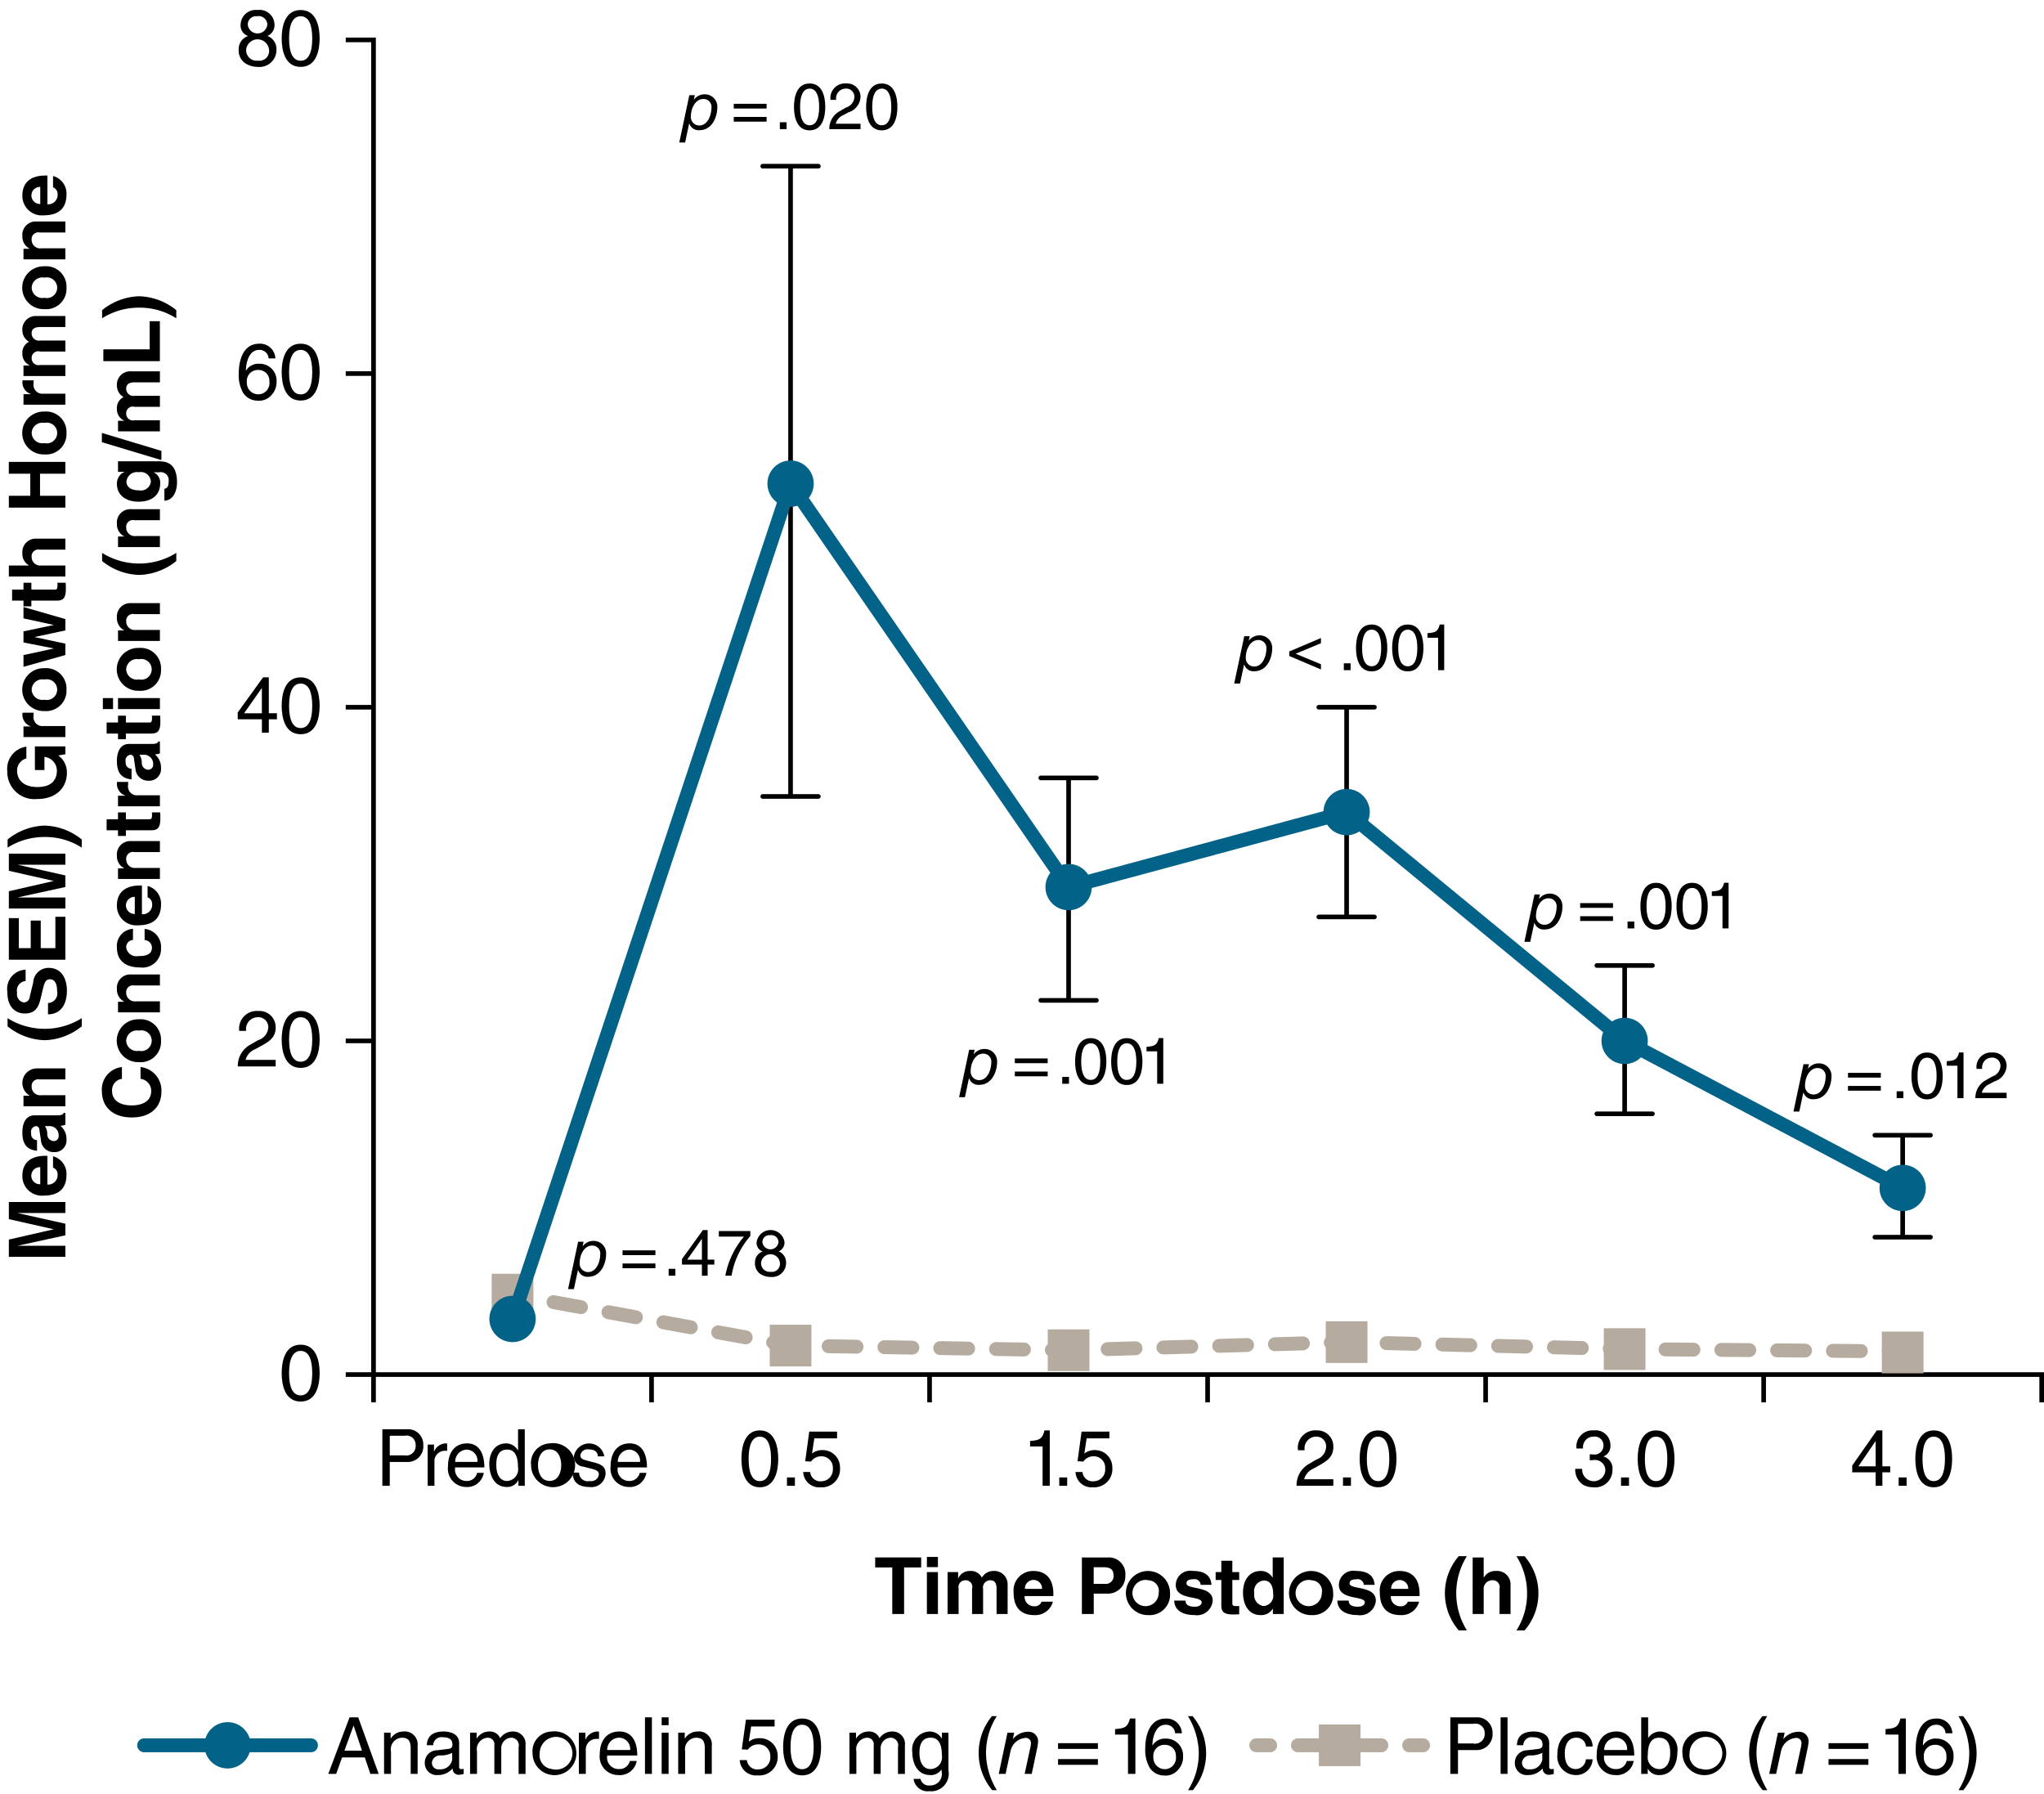 <svg id="Layer_1" data-name="Layer 1" xmlns="http://www.w3.org/2000/svg" viewBox="0 0 220.555 193.568">
  <defs>
    <style>
      .cls-1, .cls-2, .cls-3, .cls-4, .cls-6, .cls-7, .cls-9 {
        fill: none;
      }

      .cls-1, .cls-2, .cls-7, .cls-8 {
        stroke: #b5ac9f;
      }

      .cls-1, .cls-2, .cls-4, .cls-6, .cls-7 {
        stroke-linecap: round;
      }

      .cls-1, .cls-2, .cls-3, .cls-4, .cls-5, .cls-6, .cls-7, .cls-8, .cls-9 {
        stroke-miterlimit: 10;
      }

      .cls-1, .cls-2, .cls-6, .cls-7, .cls-9 {
        stroke-width: 1.5px;
      }

      .cls-2 {
        stroke-dasharray: 3.011 3.011;
      }

      .cls-3, .cls-4 {
        stroke: #000;
      }

      .cls-3, .cls-4, .cls-5, .cls-8 {
        stroke-width: 0.5px;
      }

      .cls-5 {
        fill: #036288;
      }

      .cls-5, .cls-6, .cls-9 {
        stroke: #036288;
      }

      .cls-7 {
        stroke-dasharray: 3 3;
      }

      .cls-8 {
        fill: #b5ac9f;
      }
    </style>
  </defs>
  <title>HEL5119_Figure-03</title>
  <g>
    <line class="cls-1" x1="205.305" y1="145.806" x2="203.805" y2="145.793"/>
    <polyline class="cls-2" points="200.794 145.768 175.305 145.555 145.305 144.805 115.305 145.68 85.305 145.179 58.261 140.222"/>
    <line class="cls-1" x1="56.781" y1="139.951" x2="55.305" y2="139.68"/>
  </g>
  <line class="cls-3" x1="85.305" y1="17.931" x2="85.305" y2="85.931"/>
  <line class="cls-4" x1="82.305" y1="85.931" x2="88.305" y2="85.931"/>
  <g>
    <path d="M17.75,137.38v1.19h-5.1v0.017l5.1,1.139v1.25l-5.1,1.113v0.017h5.1v1.19h-6.1v-1.861l4.811-1.1v-0.017l-4.811-1.088V137.38h6.1Z" transform="translate(-10.695 -7.695)"/>
    <path d="M16.424,132.45a1.958,1.958,0,0,1,1.445,1.989c0,1.275-.612,2.252-2.474,2.252a2.1,2.1,0,0,1-2.286-2.167c0-.893.425-2.125,2.49-2.125h0.212v3.1a1.015,1.015,0,0,0,1.1-1.062,0.765,0.765,0,0,0-.493-0.765V132.45Zm-1.386,1.173a0.923,0.923,0,1,0,0,1.844v-1.844Z" transform="translate(-10.695 -7.695)"/>
    <path d="M16.866,128.03c0.535,0,.654-0.119.705-0.264H17.75v1.283a1.988,1.988,0,0,1-.536.111,1.839,1.839,0,0,1,.655,1.461A1.269,1.269,0,0,1,16.552,132a1.382,1.382,0,0,1-1.445-1.317l-0.162-1.071a0.394,0.394,0,0,0-.357-0.417,0.615,0.615,0,0,0-.527.782,0.639,0.639,0,0,0,.629.73v1.147c-1.385-.136-1.581-1.1-1.581-2.022,0-.638.2-1.8,1.309-1.8h2.448Zm-1.317,1.164A1.742,1.742,0,0,1,15.8,130a0.727,0.727,0,0,0,.68.807,0.519,0.519,0,0,0,.544-0.552,0.985,0.985,0,0,0-.893-1.062H15.549Z" transform="translate(-10.695 -7.695)"/>
    <path d="M17.75,122.964v1.19H15a0.729,0.729,0,0,0-.893.773,0.926,0.926,0,0,0,1.045.935H17.75v1.19H13.229v-1.139h0.663V125.9a1.573,1.573,0,0,1,.73-2.932H17.75Z" transform="translate(-10.695 -7.695)"/>
    <path d="M19.518,118.425a6.638,6.638,0,0,1-3.986,1.5,6.612,6.612,0,0,1-4.02-1.5v-0.876a7.556,7.556,0,0,0,8.006,0v0.876Z" transform="translate(-10.695 -7.695)"/>
    <path d="M15.872,115.917a1.052,1.052,0,0,0,.986-1.292c0-.6-0.145-1.274-0.79-1.274-0.476,0-.6.459-0.757,1.1l-0.153.655c-0.229.985-.45,1.938-1.793,1.938-0.68,0-1.878-.365-1.878-2.346a2.07,2.07,0,0,1,1.972-2.38v1.224a1.02,1.02,0,0,0-.918,1.25,0.894,0.894,0,0,0,.731,1.062,0.662,0.662,0,0,0,.637-0.646l0.366-1.487a1.662,1.662,0,0,1,1.64-1.6c1.836,0,2,1.869,2,2.405,0,2.227-1.284,2.609-2.04,2.609v-1.225Z" transform="translate(-10.695 -7.695)"/>
    <path d="M12.727,106.754v3.238H14.01v-2.975h1.08v2.975H16.67v-3.383h1.08v4.633h-6.1v-4.488h1.08Z" transform="translate(-10.695 -7.695)"/>
    <path d="M17.75,99.8v1.19h-5.1v0.017l5.1,1.139v1.25l-5.1,1.113v0.017h5.1v1.189h-6.1v-1.861l4.811-1.1v-0.017l-4.811-1.088V99.8h6.1Z" transform="translate(-10.695 -7.695)"/>
    <path d="M11.512,98.271a6.639,6.639,0,0,1,3.986-1.5,6.611,6.611,0,0,1,4.02,1.5v0.876A7.323,7.323,0,0,0,15.5,98a7.4,7.4,0,0,0-3.986,1.147V98.271Z" transform="translate(-10.695 -7.695)"/>
    <path d="M14.461,90.775v-2.55H17.75v0.85l-0.765.128a2.244,2.244,0,0,1,.927,1.9c0,1.471-1.054,2.8-3.2,2.8a2.929,2.929,0,0,1-3.229-2.966V90.928a2.418,2.418,0,0,1,2.057-2.677v1.274a1.34,1.34,0,0,0-1,1.335c0,0.909.629,1.75,2.193,1.75,1.666,0,2.1-.909,2.1-1.775a1.509,1.509,0,0,0-1.343-1.479v1.42H14.461Z" transform="translate(-10.695 -7.695)"/>
    <path d="M13.229,87.213V86.074H14.01V86.057a1.322,1.322,0,0,1-.9-1.24,2.116,2.116,0,0,1,.017-0.229h1.207a2.207,2.207,0,0,0-.017.34,0.962,0.962,0,0,0,1.079,1.1H17.75v1.189H13.229Z" transform="translate(-10.695 -7.695)"/>
    <path d="M17.869,82.1a2.2,2.2,0,0,1-2.38,2.312,2.313,2.313,0,1,1,0-4.623A2.2,2.2,0,0,1,17.869,82.1Zm-3.757,0a1.152,1.152,0,0,0,1.377,1.088,1.118,1.118,0,1,0,0-2.176A1.152,1.152,0,0,0,14.112,82.1Z" transform="translate(-10.695 -7.695)"/>
    <path d="M17.75,74.489v1.224l-3.3.705v0.018l3.3,0.705v1.225L13.229,79.64V78.373l3.247-.705V77.65l-3.247-.637v-1.2l3.247-.681V75.118l-3.247-.705V73.188Z" transform="translate(-10.695 -7.695)"/>
    <path d="M13.229,71.31V70.57h0.85V71.31h2.457c0.263,0,.365-0.009.365-0.493,0-.076-0.008-0.161-0.017-0.246h0.9c0.008,0.187.017,0.374,0.017,0.561v0.153c0,1.028-.391,1.215-0.977,1.215H14.078v0.612h-0.85V72.5H12V71.31h1.224Z" transform="translate(-10.695 -7.695)"/>
    <path d="M17.75,65.811V67H15a0.729,0.729,0,0,0-.893.773,0.926,0.926,0,0,0,1.045.935H17.75V69.9h-6.1V68.709h2.167V68.691a1.394,1.394,0,0,1-.706-1.309,1.443,1.443,0,0,1,1.513-1.572H17.75Z" transform="translate(-10.695 -7.695)"/>
    <path d="M15.013,61.187H17.75v1.274h-6.1V61.187h2.312v-2.38H11.647V57.531h6.1v1.275H15.013v2.38Z" transform="translate(-10.695 -7.695)"/>
    <path d="M17.869,54.412a2.2,2.2,0,0,1-2.38,2.312,2.313,2.313,0,1,1,0-4.623A2.2,2.2,0,0,1,17.869,54.412Zm-3.757,0A1.152,1.152,0,0,0,15.489,55.5a1.118,1.118,0,1,0,0-2.176A1.152,1.152,0,0,0,14.112,54.412Z" transform="translate(-10.695 -7.695)"/>
    <path d="M13.229,51.36V50.222H14.01V50.2a1.322,1.322,0,0,1-.9-1.24,2.116,2.116,0,0,1,.017-0.229h1.207a2.207,2.207,0,0,0-.017.34,0.962,0.962,0,0,0,1.079,1.1H17.75V51.36H13.229Z" transform="translate(-10.695 -7.695)"/>
    <path d="M17.75,41.79v1.19H15c-0.671,0-.893.3-0.893,0.646a0.779,0.779,0,0,0,.926.808H17.75v1.189H15.03a0.712,0.712,0,0,0-.918.714,0.733,0.733,0,0,0,.884.74H17.75v1.189H13.229V47.128h0.663V47.11a1.343,1.343,0,0,1-.782-1.283,1.292,1.292,0,0,1,.723-1.258,1.411,1.411,0,0,1-.723-1.207,1.443,1.443,0,0,1,1.513-1.572H17.75Z" transform="translate(-10.695 -7.695)"/>
    <path d="M17.869,38.738a2.2,2.2,0,0,1-2.38,2.312,2.313,2.313,0,1,1,0-4.623A2.2,2.2,0,0,1,17.869,38.738Zm-3.757,0a1.152,1.152,0,0,0,1.377,1.088,1.118,1.118,0,1,0,0-2.176A1.152,1.152,0,0,0,14.112,38.738Z" transform="translate(-10.695 -7.695)"/>
    <path d="M17.75,31.59v1.19H15a0.729,0.729,0,0,0-.893.773,0.926,0.926,0,0,0,1.045.935H17.75v1.189H13.229V34.539h0.663V34.522a1.458,1.458,0,0,1-.782-1.36,1.443,1.443,0,0,1,1.513-1.572H17.75Z" transform="translate(-10.695 -7.695)"/>
    <path d="M16.424,26.686a1.958,1.958,0,0,1,1.445,1.988c0,1.275-.612,2.253-2.474,2.253a2.1,2.1,0,0,1-2.286-2.167c0-.893.425-2.125,2.49-2.125h0.212v3.1a1.014,1.014,0,0,0,1.1-1.062,0.765,0.765,0,0,0-.493-0.765V26.686Zm-1.386,1.173a0.923,0.923,0,1,0,0,1.845V27.858Z" transform="translate(-10.695 -7.695)"/>
    <path d="M23.845,124.094a1.241,1.241,0,0,0-1.054,1.352c0,0.612.408,1.513,2.133,1.513,1.1,0,2.083-.434,2.083-1.513a1.3,1.3,0,0,0-1.147-1.352v-1.275a2.541,2.541,0,0,1,2.252,2.652c0,1.623-1.1,2.788-3.2,2.788-2.133,0-3.221-1.232-3.221-2.8a2.428,2.428,0,0,1,2.159-2.635v1.275Z" transform="translate(-10.695 -7.695)"/>
    <path d="M28.069,119.98a2.2,2.2,0,0,1-2.38,2.312,2.313,2.313,0,1,1,0-4.623A2.2,2.2,0,0,1,28.069,119.98Zm-3.757,0a1.152,1.152,0,0,0,1.377,1.088,1.118,1.118,0,1,0,0-2.176A1.152,1.152,0,0,0,24.313,119.98Z" transform="translate(-10.695 -7.695)"/>
    <path d="M27.95,112.832v1.19H25.205a0.729,0.729,0,0,0-.893.773,0.926,0.926,0,0,0,1.045.935H27.95v1.189H23.429v-1.139h0.663v-0.017a1.458,1.458,0,0,1-.782-1.36,1.443,1.443,0,0,1,1.513-1.572H27.95Z" transform="translate(-10.695 -7.695)"/>
    <path d="M26.3,107.919a1.935,1.935,0,0,1,1.768,2.065,2,2,0,0,1-2.252,2.091c-1.462,0-2.507-.638-2.507-2.167a1.85,1.85,0,0,1,1.734-2v1.206a0.77,0.77,0,0,0-.731.731v0.06a1.1,1.1,0,0,0,1.309.943c0.493,0,1.47-.018,1.47-0.918a0.83,0.83,0,0,0-.791-0.808v-1.207Z" transform="translate(-10.695 -7.695)"/>
    <path d="M26.625,103.286a1.959,1.959,0,0,1,1.445,1.989c0,1.274-.612,2.252-2.474,2.252a2.1,2.1,0,0,1-2.286-2.167c0-.893.425-2.125,2.49-2.125h0.212v3.1a1.013,1.013,0,0,0,1.1-1.062,0.765,0.765,0,0,0-.493-0.766v-1.224Zm-1.386,1.173a0.923,0.923,0,1,0,0,1.845v-1.845Z" transform="translate(-10.695 -7.695)"/>
    <path d="M27.95,98.441v1.19H25.205a0.729,0.729,0,0,0-.893.773,0.926,0.926,0,0,0,1.045.935H27.95v1.189H23.429v-1.139h0.663v-0.017a1.458,1.458,0,0,1-.782-1.36,1.443,1.443,0,0,1,1.513-1.572H27.95Z" transform="translate(-10.695 -7.695)"/>
    <path d="M23.429,96.087V95.348h0.85v0.739h2.457c0.263,0,.365-0.009.365-0.493,0-.076-0.008-0.161-0.017-0.246h0.9C27.993,95.534,28,95.722,28,95.908v0.153c0,1.028-.391,1.215-0.977,1.215H24.278v0.612h-0.85V97.276H22.2V96.087h1.224Z" transform="translate(-10.695 -7.695)"/>
    <path d="M23.429,94.685V93.546H24.21V93.528a1.322,1.322,0,0,1-.9-1.24,2.116,2.116,0,0,1,.017-0.229h1.207a2.207,2.207,0,0,0-.017.34A0.962,0.962,0,0,0,25.6,93.5H27.95v1.189H23.429Z" transform="translate(-10.695 -7.695)"/>
    <path d="M27.066,87.961c0.535,0,.654-0.119.705-0.264H27.95v1.284a2.007,2.007,0,0,1-.536.11,1.838,1.838,0,0,1,.655,1.462,1.269,1.269,0,0,1-1.317,1.377,1.382,1.382,0,0,1-1.445-1.317l-0.162-1.071a0.394,0.394,0,0,0-.357-0.416,0.614,0.614,0,0,0-.527.781,0.64,0.64,0,0,0,.629.731v1.147c-1.385-.137-1.581-1.1-1.581-2.023,0-.637.2-1.8,1.309-1.8h2.448Zm-1.317,1.165a1.736,1.736,0,0,1,.247.807,0.728,0.728,0,0,0,.68.808,0.519,0.519,0,0,0,.544-0.553,0.984,0.984,0,0,0-.893-1.062H25.749Z" transform="translate(-10.695 -7.695)"/>
    <path d="M23.429,85.649V84.91h0.85v0.739h2.457c0.263,0,.365-0.009.365-0.493,0-.076-0.008-0.161-0.017-0.246h0.9C27.993,85.1,28,85.284,28,85.471v0.153c0,1.028-.391,1.215-0.977,1.215H24.278v0.612h-0.85V86.839H22.2V85.649h1.224Z" transform="translate(-10.695 -7.695)"/>
    <path d="M22.893,83.014V84.2h-1.1V83.014h1.1Zm0.536,0H27.95V84.2H23.429V83.014Z" transform="translate(-10.695 -7.695)"/>
    <path d="M28.069,79.912a2.2,2.2,0,0,1-2.38,2.312,2.313,2.313,0,1,1,0-4.623A2.2,2.2,0,0,1,28.069,79.912Zm-3.757,0A1.152,1.152,0,0,0,25.689,81a1.118,1.118,0,1,0,0-2.176A1.152,1.152,0,0,0,24.313,79.912Z" transform="translate(-10.695 -7.695)"/>
    <path d="M27.95,72.764v1.19H25.205a0.729,0.729,0,0,0-.893.773,0.926,0.926,0,0,0,1.045.935H27.95v1.189H23.429V75.713h0.663V75.7a1.458,1.458,0,0,1-.782-1.36,1.443,1.443,0,0,1,1.513-1.572H27.95Z" transform="translate(-10.695 -7.695)"/>
    <path d="M29.718,68.225a6.637,6.637,0,0,1-3.986,1.5,6.611,6.611,0,0,1-4.02-1.5V67.349a7.556,7.556,0,0,0,8.006,0v0.876Z" transform="translate(-10.695 -7.695)"/>
    <path d="M27.95,62.632v1.19H25.205a0.729,0.729,0,0,0-.893.773,0.926,0.926,0,0,0,1.045.935H27.95V66.72H23.429V65.581h0.663V65.564a1.458,1.458,0,0,1-.782-1.36,1.443,1.443,0,0,1,1.513-1.572H27.95Z" transform="translate(-10.695 -7.695)"/>
    <path d="M23.429,57.463h4.284c0.782,0,2.082.06,2.082,2.286,0,0.936-.4,1.921-1.36,1.972V60.43c0.229-.052.459-0.145,0.459-0.833a0.859,0.859,0,0,0-1.037-.943H27.313L27.3,58.67a1.229,1.229,0,0,1,.68,1.207c0,1.088-.756,1.946-2.337,1.946-1.564,0-2.329-.884-2.329-1.879a1.361,1.361,0,0,1,.791-1.325V58.6H23.429V57.463Zm3.544,2.193a1.087,1.087,0,0,0-1.309-1.012,1.138,1.138,0,0,0-1.326,1.02c0,0.442.323,0.936,1.377,0.936A1.075,1.075,0,0,0,26.973,59.656Z" transform="translate(-10.695 -7.695)"/>
    <path d="M28.112,56.341v0.994l-6.425-1.929v-1Z" transform="translate(-10.695 -7.695)"/>
    <path d="M27.95,47.757v1.19H25.205c-0.671,0-.893.3-0.893,0.646a0.779,0.779,0,0,0,.926.808H27.95V51.59H25.23a0.712,0.712,0,0,0-.918.714,0.733,0.733,0,0,0,.884.74H27.95v1.189H23.429V53.095h0.663V53.077a1.343,1.343,0,0,1-.782-1.283,1.292,1.292,0,0,1,.723-1.258,1.411,1.411,0,0,1-.723-1.207,1.443,1.443,0,0,1,1.513-1.572H27.95Z" transform="translate(-10.695 -7.695)"/>
    <path d="M26.845,45.385V42.351h1.1v4.31h-6.1V45.385h5Z" transform="translate(-10.695 -7.695)"/>
    <path d="M21.712,41.16a6.639,6.639,0,0,1,3.986-1.5,6.611,6.611,0,0,1,4.02,1.5v0.876a7.323,7.323,0,0,0-4.02-1.147,7.4,7.4,0,0,0-3.986,1.147V41.16Z" transform="translate(-10.695 -7.695)"/>
  </g>
  <g>
    <path d="M39.549,11.571a1.508,1.508,0,0,1,.978,1.454A1.834,1.834,0,0,1,38.5,14.912a2.449,2.449,0,0,1-1.436-.459,1.672,1.672,0,0,1-.612-1.419,1.475,1.475,0,0,1,1.012-1.454,1.184,1.184,0,0,1-.808-1.164A1.632,1.632,0,0,1,38.47,8.775a1.619,1.619,0,0,1,1.844,1.539A1.256,1.256,0,0,1,39.549,11.571ZM37.255,13.05a1.137,1.137,0,0,0,1.275,1.19,1.05,1.05,0,0,0,1.2-1.13A1.242,1.242,0,0,0,37.255,13.05Zm2.286-2.711a0.94,0.94,0,0,0-1.113-.893,0.892,0.892,0,0,0-.995.935A1.061,1.061,0,0,0,39.541,10.339Z" transform="translate(-10.695 -7.695)"/>
    <path d="M43.137,14.912c-1.717,0-2.048-1.828-2.048-3.068s0.332-3.068,2.048-3.068,2.048,1.828,2.048,3.068S44.854,14.912,43.137,14.912Zm0-5.465c-0.858,0-1.25.9-1.25,2.4s0.391,2.4,1.25,2.4,1.25-.9,1.25-2.4S44,9.446,43.137,9.446Z" transform="translate(-10.695 -7.695)"/>
    <path d="M39.677,46.364a0.974,0.974,0,0,0-1.028-.918c-1.173,0-1.419,1.581-1.419,2.21l0.017,0.017a1.538,1.538,0,0,1,1.419-.731,1.815,1.815,0,0,1,1.87,1.9,2.014,2.014,0,0,1-.569,1.5,1.754,1.754,0,0,1-1.513.578,1.837,1.837,0,0,1-1.539-.867,3.86,3.86,0,0,1-.459-2.074c0-1.309.425-3.2,2.21-3.2a1.647,1.647,0,0,1,1.742,1.589H39.677ZM38.589,50.24a1.212,1.212,0,0,0,1.173-1.369,1.166,1.166,0,0,0-1.207-1.258,1.184,1.184,0,0,0-1.224,1.3A1.236,1.236,0,0,0,38.589,50.24Z" transform="translate(-10.695 -7.695)"/>
    <path d="M43.137,50.912c-1.717,0-2.048-1.828-2.048-3.068s0.332-3.068,2.048-3.068,2.048,1.828,2.048,3.068S44.854,50.912,43.137,50.912Zm0-5.465c-0.858,0-1.25.9-1.25,2.4s0.391,2.4,1.25,2.4,1.25-.9,1.25-2.4S44,45.446,43.137,45.446Z" transform="translate(-10.695 -7.695)"/>
    <path d="M39.7,85.3V86.75H38.955V85.3H36.345V84.566l2.737-3.791H39.7v3.876h0.875V85.3H39.7Zm-2.669-.646h1.921V81.939H38.938Z" transform="translate(-10.695 -7.695)"/>
    <path d="M43.137,86.912c-1.717,0-2.048-1.828-2.048-3.068s0.332-3.068,2.048-3.068,2.048,1.828,2.048,3.068S44.854,86.912,43.137,86.912Zm0-5.465c-0.858,0-1.25.9-1.25,2.4s0.391,2.4,1.25,2.4,1.25-.9,1.25-2.4S44,81.446,43.137,81.446Z" transform="translate(-10.695 -7.695)"/>
    <path d="M36.507,118.917a1.906,1.906,0,0,1,2.065-2.142,1.749,1.749,0,0,1,1.87,1.785c0,1.071-.706,1.521-1.6,2l-0.621.34a1.717,1.717,0,0,0-1.028,1.147h3.247v0.706H36.354a2.6,2.6,0,0,1,1.4-2.371l0.79-.459a1.524,1.524,0,0,0,1.1-1.394,1.069,1.069,0,0,0-1.182-1.08,1.272,1.272,0,0,0-1.207,1.471H36.507Z" transform="translate(-10.695 -7.695)"/>
    <path d="M43.137,122.912c-1.717,0-2.048-1.828-2.048-3.068s0.332-3.068,2.048-3.068,2.048,1.828,2.048,3.068S44.854,122.912,43.137,122.912Zm0-5.465c-0.858,0-1.25.9-1.25,2.4s0.391,2.4,1.25,2.4,1.25-.9,1.25-2.4S44,117.446,43.137,117.446Z" transform="translate(-10.695 -7.695)"/>
    <path d="M43.137,158.912c-1.717,0-2.048-1.828-2.048-3.068s0.332-3.068,2.048-3.068,2.048,1.828,2.048,3.068S44.854,158.912,43.137,158.912Zm0-5.465c-0.858,0-1.25.9-1.25,2.4s0.391,2.4,1.25,2.4,1.25-.9,1.25-2.4S44,153.446,43.137,153.446Z" transform="translate(-10.695 -7.695)"/>
  </g>
  <polyline class="cls-3" points="37.305 4.305 40.305 4.305 40.305 148.305 40.305 151.305"/>
  <line class="cls-3" x1="37.305" y1="76.305" x2="40.305" y2="76.305"/>
  <line class="cls-3" x1="37.305" y1="112.305" x2="40.305" y2="112.305"/>
  <line class="cls-3" x1="37.305" y1="40.305" x2="40.305" y2="40.305"/>
  <polyline class="cls-3" points="37.305 148.305 220.305 148.305 220.305 151.305"/>
  <g>
    <path d="M47.606,197.307l-0.638,1.776h-0.85l2.294-6.1h0.935l2.21,6.1h-0.9l-0.6-1.776H47.606Zm2.15-.731-0.9-2.686H48.839l-0.978,2.686h1.9Z" transform="translate(-10.695 -7.695)"/>
    <path d="M55.757,199.083H55.01v-2.737c0-.773-0.221-1.164-0.952-1.164a1.246,1.246,0,0,0-1.173,1.479v2.422H52.137v-4.445h0.706v0.629h0.017a1.612,1.612,0,0,1,1.343-.757,1.4,1.4,0,0,1,1.555,1.547v3.026Z" transform="translate(-10.695 -7.695)"/>
    <path d="M56.752,195.989c0.034-1.062.74-1.479,1.836-1.479,0.357,0,1.649.1,1.649,1.241v2.558a0.226,0.226,0,0,0,.247.264,1.41,1.41,0,0,0,.246-0.034v0.544a1.375,1.375,0,0,1-.408.085,0.653,0.653,0,0,1-.791-0.68,2.021,2.021,0,0,1-1.606.722,1.281,1.281,0,0,1-1.394-1.283,1.336,1.336,0,0,1,1.351-1.394l1.232-.153a0.419,0.419,0,0,0,.391-0.527c0-.468-0.34-0.723-1.045-0.723a0.885,0.885,0,0,0-1.02.858H56.752Zm2.737,0.825a2.742,2.742,0,0,1-1.232.28,0.876,0.876,0,0,0-.952.722,0.7,0.7,0,0,0,.807.773,1.274,1.274,0,0,0,1.377-1.045v-0.73Z" transform="translate(-10.695 -7.695)"/>
    <path d="M61.418,194.638h0.706v0.629h0.017a1.559,1.559,0,0,1,1.343-.757,1.2,1.2,0,0,1,1.182.723,1.628,1.628,0,0,1,1.36-.723,1.339,1.339,0,0,1,1.376,1.5v3.077H66.654V196.21a0.822,0.822,0,0,0-.825-1.028,1.128,1.128,0,0,0-1.045,1.189v2.711H64.037v-3.077a0.709,0.709,0,0,0-.7-0.824,1.246,1.246,0,0,0-1.173,1.479v2.422H61.418v-4.445Z" transform="translate(-10.695 -7.695)"/>
    <path d="M70.225,194.51a2.365,2.365,0,1,1-2.065,2.346A2.127,2.127,0,0,1,70.225,194.51Zm0,4.046a1.764,1.764,0,1,0-1.292-1.7A1.477,1.477,0,0,0,70.225,198.556Z" transform="translate(-10.695 -7.695)"/>
    <path d="M73.905,199.083H73.157v-4.445h0.706v0.739H73.88a1.444,1.444,0,0,1,1.25-.867,0.6,0.6,0,0,1,.2.026v0.773H75.044a1.13,1.13,0,0,0-1.139,1.189v2.584Z" transform="translate(-10.695 -7.695)"/>
    <path d="M79.4,197.689a1.85,1.85,0,0,1-2,1.521,2,2,0,0,1-1.989-2.227c0-1.377.663-2.474,2.133-2.474,1.284,0,1.913,1.02,1.913,2.592H76.217a1.244,1.244,0,0,0,1.292,1.462,1.129,1.129,0,0,0,1.147-.875H79.4Zm-0.714-1.181a1.2,1.2,0,0,0-1.241-1.326,1.3,1.3,0,0,0-1.232,1.326h2.474Z" transform="translate(-10.695 -7.695)"/>
    <path d="M81.037,199.083H80.289v-6.1h0.748v6.1Z" transform="translate(-10.695 -7.695)"/>
    <path d="M82.091,193.831v-0.85h0.748v0.85H82.091Zm0.748,5.252H82.091v-4.445h0.748v4.445Z" transform="translate(-10.695 -7.695)"/>
    <path d="M87.5,199.083H86.748v-2.737c0-.773-0.221-1.164-0.951-1.164a1.245,1.245,0,0,0-1.173,1.479v2.422H83.876v-4.445h0.705v0.629H84.6a1.613,1.613,0,0,1,1.344-.757,1.4,1.4,0,0,1,1.555,1.547v3.026Z" transform="translate(-10.695 -7.695)"/>
    <path d="M91.491,195.607a1.83,1.83,0,0,1,1.156-.374,1.9,1.9,0,0,1,1.963,1.912,1.986,1.986,0,0,1-2.167,2.1,1.758,1.758,0,0,1-1.93-1.649h0.773a1.122,1.122,0,0,0,1.267,1,1.272,1.272,0,0,0,1.258-1.369,1.248,1.248,0,0,0-1.325-1.326,1.379,1.379,0,0,0-1.105.569l-0.646-.034,0.45-3.2h3.094v0.731H91.746Z" transform="translate(-10.695 -7.695)"/>
    <path d="M97.245,199.245c-1.717,0-2.048-1.828-2.048-3.068s0.331-3.068,2.048-3.068,2.049,1.828,2.049,3.068S98.963,199.245,97.245,199.245Zm0-5.465c-0.858,0-1.249.9-1.249,2.4s0.391,2.4,1.249,2.4,1.25-.9,1.25-2.4S98.1,193.779,97.245,193.779Z" transform="translate(-10.695 -7.695)"/>
    <path d="M102.354,194.638h0.705v0.629h0.017a1.56,1.56,0,0,1,1.344-.757,1.2,1.2,0,0,1,1.181.723,1.629,1.629,0,0,1,1.36-.723,1.339,1.339,0,0,1,1.377,1.5v3.077H107.59V196.21a0.822,0.822,0,0,0-.824-1.028,1.129,1.129,0,0,0-1.046,1.189v2.711h-0.748v-3.077a0.709,0.709,0,0,0-.7-0.824,1.245,1.245,0,0,0-1.173,1.479v2.422h-0.748v-4.445Z" transform="translate(-10.695 -7.695)"/>
    <path d="M113.039,198.718a1.9,1.9,0,0,1-2.065,2.235,1.526,1.526,0,0,1-1.7-1.326h0.748a0.914,0.914,0,0,0,1,.706,1.248,1.248,0,0,0,1.267-1.564v-0.187h-0.017v0.034a1.338,1.338,0,0,1-1.182.595c-1.513,0-1.955-1.419-1.955-2.482a1.948,1.948,0,0,1,1.853-2.218,1.5,1.5,0,0,1,1.326.757h0.018v-0.629h0.705v4.08Zm-1.93-.153a1.277,1.277,0,0,0,1.216-1.5c0-.723-0.119-1.887-1.2-1.887-1.156,0-1.216,1.1-1.216,1.666C109.911,197.825,110.294,198.564,111.109,198.564Z" transform="translate(-10.695 -7.695)"/>
    <path d="M118.25,192.853a7.385,7.385,0,0,0-1.156,4.216,7.885,7.885,0,0,0,1.164,3.773h-0.5a6.23,6.23,0,0,1-.025-7.989h0.519Z" transform="translate(-10.695 -7.695)"/>
    <path d="M119.405,194.638h0.723l-0.145.705a2.083,2.083,0,0,1,1.589-.8,1.026,1.026,0,0,1,1.14.986,4.509,4.509,0,0,1-.111.816l-0.577,2.737h-0.766l0.587-2.72a3.028,3.028,0,0,0,.094-0.569,0.553,0.553,0,0,0-.681-0.578,1.772,1.772,0,0,0-1.529,1.437l-0.527,2.431h-0.739Z" transform="translate(-10.695 -7.695)"/>
    <path d="M129.163,196.389h-4.3v-0.62h4.3v0.62Zm0,1.717h-4.3v-0.62h4.3v0.62Z" transform="translate(-10.695 -7.695)"/>
    <path d="M133.209,199.083h-0.8v-4.241h-1.394v-0.595c0.969-.068,1.368-0.162,1.606-1.139h0.586v5.975Z" transform="translate(-10.695 -7.695)"/>
    <path d="M137.493,194.7a0.974,0.974,0,0,0-1.028-.918c-1.173,0-1.419,1.581-1.419,2.21l0.017,0.017a1.539,1.539,0,0,1,1.42-.731,1.815,1.815,0,0,1,1.869,1.9,2.014,2.014,0,0,1-.569,1.5,1.753,1.753,0,0,1-1.513.578,1.836,1.836,0,0,1-1.538-.867,3.855,3.855,0,0,1-.459-2.074c0-1.309.425-3.2,2.21-3.2a1.648,1.648,0,0,1,1.742,1.589h-0.731Zm-1.088,3.876a1.212,1.212,0,0,0,1.173-1.369,1.166,1.166,0,0,0-1.207-1.258,1.184,1.184,0,0,0-1.224,1.3A1.236,1.236,0,0,0,136.405,198.573Z" transform="translate(-10.695 -7.695)"/>
    <path d="M138.888,200.842a7.392,7.392,0,0,0,1.155-4.215,7.886,7.886,0,0,0-1.164-3.774h0.5a6.231,6.231,0,0,1,.026,7.989h-0.519Z" transform="translate(-10.695 -7.695)"/>
    <path d="M168.017,199.083h-0.825v-6.1h2.746a1.668,1.668,0,0,1,1.81,1.717,1.7,1.7,0,0,1-1.81,1.811h-1.921v2.575Zm0-3.281h1.64a1.033,1.033,0,0,0,1.241-1.1,1,1,0,0,0-1.207-1.02h-1.674V195.8Z" transform="translate(-10.695 -7.695)"/>
    <path d="M173.363,199.083h-0.748v-6.1h0.748v6.1Z" transform="translate(-10.695 -7.695)"/>
    <path d="M174.375,195.989c0.033-1.062.739-1.479,1.835-1.479,0.357,0,1.649.1,1.649,1.241v2.558a0.226,0.226,0,0,0,.246.264,1.413,1.413,0,0,0,.247-0.034v0.544a1.382,1.382,0,0,1-.408.085,0.652,0.652,0,0,1-.79-0.68,2.023,2.023,0,0,1-1.606.722,1.282,1.282,0,0,1-1.395-1.283,1.336,1.336,0,0,1,1.352-1.394l1.232-.153a0.419,0.419,0,0,0,.391-0.527c0-.468-0.34-0.723-1.045-0.723a0.885,0.885,0,0,0-1.02.858h-0.688Zm2.736,0.825a2.739,2.739,0,0,1-1.232.28,0.877,0.877,0,0,0-.952.722,0.7,0.7,0,0,0,.808.773,1.274,1.274,0,0,0,1.377-1.045v-0.73Z" transform="translate(-10.695 -7.695)"/>
    <path d="M181.82,196.134a0.991,0.991,0,0,0-1.055-.952c-0.926,0-1.224.884-1.224,1.674,0,0.765.188,1.708,1.216,1.708a1.133,1.133,0,0,0,1.063-1.054h0.722a1.757,1.757,0,0,1-1.81,1.7,2,2,0,0,1-1.989-2.227c0-1.377.663-2.474,2.134-2.474a1.6,1.6,0,0,1,1.665,1.624H181.82Z" transform="translate(-10.695 -7.695)"/>
    <path d="M186.979,197.689a1.85,1.85,0,0,1-2,1.521,2,2,0,0,1-1.989-2.227c0-1.377.663-2.474,2.134-2.474,1.283,0,1.912,1.02,1.912,2.592h-3.247a1.244,1.244,0,0,0,1.292,1.462,1.129,1.129,0,0,0,1.147-.875h0.748Zm-0.714-1.181a1.2,1.2,0,0,0-1.241-1.326,1.3,1.3,0,0,0-1.232,1.326h2.474Z" transform="translate(-10.695 -7.695)"/>
    <path d="M187.788,199.083v-6.1h0.748V195.2h0.017a1.517,1.517,0,0,1,1.283-.688,1.948,1.948,0,0,1,1.854,2.218c0,1.063-.442,2.482-1.955,2.482a1.327,1.327,0,0,1-1.224-.68h-0.018v0.552h-0.705Zm1.912-3.9c-1.079,0-1.2,1.164-1.2,1.887a1.277,1.277,0,0,0,1.215,1.5c0.816,0,1.2-.739,1.2-1.717C190.916,196.278,190.856,195.182,189.7,195.182Z" transform="translate(-10.695 -7.695)"/>
    <path d="M194.3,194.51a2.365,2.365,0,1,1-2.064,2.346A2.127,2.127,0,0,1,194.3,194.51Zm0,4.046a1.765,1.765,0,1,0-1.291-1.7A1.477,1.477,0,0,0,194.3,198.556Z" transform="translate(-10.695 -7.695)"/>
    <path d="M201.388,192.853a7.385,7.385,0,0,0-1.156,4.216,7.885,7.885,0,0,0,1.164,3.773h-0.5a6.23,6.23,0,0,1-.025-7.989h0.519Z" transform="translate(-10.695 -7.695)"/>
    <path d="M202.543,194.638h0.723l-0.145.705a2.081,2.081,0,0,1,1.589-.8,1.026,1.026,0,0,1,1.14.986,4.509,4.509,0,0,1-.111.816l-0.577,2.737H204.4l0.587-2.72a3.028,3.028,0,0,0,.094-0.569,0.553,0.553,0,0,0-.681-0.578,1.772,1.772,0,0,0-1.529,1.437l-0.527,2.431H201.6Z" transform="translate(-10.695 -7.695)"/>
    <path d="M212.3,196.389H208v-0.62h4.3v0.62Zm0,1.717H208v-0.62h4.3v0.62Z" transform="translate(-10.695 -7.695)"/>
    <path d="M216.347,199.083h-0.8v-4.241h-1.394v-0.595c0.969-.068,1.368-0.162,1.606-1.139h0.586v5.975Z" transform="translate(-10.695 -7.695)"/>
    <path d="M220.631,194.7a0.974,0.974,0,0,0-1.028-.918c-1.173,0-1.419,1.581-1.419,2.21l0.017,0.017a1.539,1.539,0,0,1,1.42-.731,1.815,1.815,0,0,1,1.869,1.9,2.014,2.014,0,0,1-.569,1.5,1.753,1.753,0,0,1-1.513.578,1.836,1.836,0,0,1-1.538-.867,3.855,3.855,0,0,1-.459-2.074c0-1.309.425-3.2,2.21-3.2a1.648,1.648,0,0,1,1.742,1.589h-0.731Zm-1.088,3.876a1.212,1.212,0,0,0,1.173-1.369,1.166,1.166,0,0,0-1.207-1.258,1.184,1.184,0,0,0-1.224,1.3A1.236,1.236,0,0,0,219.543,198.573Z" transform="translate(-10.695 -7.695)"/>
    <path d="M222.025,200.842a7.392,7.392,0,0,0,1.155-4.215,7.886,7.886,0,0,0-1.164-3.774h0.5a6.23,6.23,0,0,1,.025,7.989h-0.518Z" transform="translate(-10.695 -7.695)"/>
  </g>
  <line class="cls-4" x1="82.305" y1="17.931" x2="88.305" y2="17.931"/>
  <g>
    <path d="M85.077,17.962h0.588l-0.1.483h0.014a1.415,1.415,0,0,1,1.162-.574,1.343,1.343,0,0,1,1.353,1.471c0,0.792-.456,2.4-1.94,2.4a1.046,1.046,0,0,1-1.079-.722H85.056l-0.434,2.052h-0.63Zm1.071,3.271c0.974,0,1.31-1.24,1.31-1.849a0.857,0.857,0,0,0-.861-1.009c-0.91,0-1.352,1.079-1.352,1.842A0.909,0.909,0,0,0,86.148,21.233Z" transform="translate(-10.695 -7.695)"/>
    <path d="M93.416,19.405H89.872V18.894h3.544v0.511Zm0,1.415H89.872V20.309h3.544V20.82Z" transform="translate(-10.695 -7.695)"/>
    <path d="M95.57,21.625H94.842V20.883H95.57v0.742Z" transform="translate(-10.695 -7.695)"/>
    <path d="M98.056,21.759c-1.415,0-1.688-1.506-1.688-2.529S96.641,16.7,98.056,16.7s1.688,1.506,1.688,2.528S99.471,21.759,98.056,21.759Zm0-4.5c-0.708,0-1.029.742-1.029,1.975s0.321,1.975,1.029,1.975,1.029-.742,1.029-1.975S98.763,17.255,98.056,17.255Z" transform="translate(-10.695 -7.695)"/>
    <path d="M100.309,18.467a1.57,1.57,0,0,1,1.7-1.765,1.442,1.442,0,0,1,1.541,1.471,1.845,1.845,0,0,1-1.316,1.646l-0.512.28a1.418,1.418,0,0,0-.848.945h2.676v0.582h-3.369a2.148,2.148,0,0,1,1.156-1.954l0.651-.378a1.255,1.255,0,0,0,.9-1.149,0.881,0.881,0,0,0-.974-0.889,1.047,1.047,0,0,0-.994,1.211h-0.616Z" transform="translate(-10.695 -7.695)"/>
    <path d="M105.84,21.759c-1.415,0-1.688-1.506-1.688-2.529s0.273-2.528,1.688-2.528,1.688,1.506,1.688,2.528S107.254,21.759,105.84,21.759Zm0-4.5c-0.708,0-1.029.742-1.029,1.975s0.321,1.975,1.029,1.975,1.029-.742,1.029-1.975S106.547,17.255,105.84,17.255Z" transform="translate(-10.695 -7.695)"/>
  </g>
  <g>
    <path d="M73.077,141.67h0.588l-0.1.483h0.014a1.415,1.415,0,0,1,1.162-.574,1.343,1.343,0,0,1,1.353,1.471c0,0.792-.456,2.4-1.94,2.4a1.046,1.046,0,0,1-1.079-.722H73.056l-0.434,2.052h-0.63Zm1.071,3.271c0.974,0,1.31-1.24,1.31-1.849a0.857,0.857,0,0,0-.861-1.009c-0.91,0-1.352,1.079-1.352,1.842A0.909,0.909,0,0,0,74.148,144.941Z" transform="translate(-10.695 -7.695)"/>
    <path d="M81.416,143.113H77.872V142.6h3.544v0.511Zm0,1.415H77.872v-0.511h3.544v0.511Z" transform="translate(-10.695 -7.695)"/>
    <path d="M83.57,145.333H82.842v-0.742H83.57v0.742Z" transform="translate(-10.695 -7.695)"/>
    <path d="M87.05,144.136v1.2H86.434v-1.2h-2.15v-0.6l2.256-3.124H87.05V143.6h0.722v0.532H87.05Zm-2.2-.532h1.583v-2.234H86.42Z" transform="translate(-10.695 -7.695)"/>
    <path d="M88.259,140.515h3.4v0.539a8.568,8.568,0,0,0-2.024,4.279H88.96a9.126,9.126,0,0,1,2.01-4.216H88.259v-0.6Z" transform="translate(-10.695 -7.695)"/>
    <path d="M94.708,142.714a1.243,1.243,0,0,1,.806,1.2,1.512,1.512,0,0,1-1.667,1.555,2.02,2.02,0,0,1-1.184-.378,1.379,1.379,0,0,1-.5-1.169,1.213,1.213,0,0,1,.833-1.2,0.976,0.976,0,0,1-.665-0.959,1.521,1.521,0,0,1,3.012-.084A1.036,1.036,0,0,1,94.708,142.714Zm-1.891,1.219a0.937,0.937,0,0,0,1.05.98,0.865,0.865,0,0,0,.988-0.931A1.023,1.023,0,0,0,92.817,143.933ZM94.7,141.7a0.775,0.775,0,0,0-.918-0.735,0.735,0.735,0,0,0-.819.77A0.875,0.875,0,0,0,94.7,141.7Z" transform="translate(-10.695 -7.695)"/>
  </g>
  <line class="cls-3" x1="115.305" y1="83.931" x2="115.305" y2="107.931"/>
  <line class="cls-4" x1="112.305" y1="107.931" x2="118.305" y2="107.931"/>
  <line class="cls-4" x1="112.305" y1="83.931" x2="118.305" y2="83.931"/>
  <g>
    <path d="M115.27,120.962h0.589l-0.105.483h0.014a1.415,1.415,0,0,1,1.163-.574,1.342,1.342,0,0,1,1.352,1.471c0,0.792-.455,2.4-1.94,2.4a1.045,1.045,0,0,1-1.078-.722h-0.014l-0.435,2.052h-0.63Zm1.071,3.271c0.974,0,1.311-1.24,1.311-1.849a0.858,0.858,0,0,0-.862-1.009c-0.91,0-1.352,1.079-1.352,1.842A0.909,0.909,0,0,0,116.341,124.233Z" transform="translate(-10.695 -7.695)"/>
    <path d="M123.748,122.405H120.2v-0.511h3.544v0.511Zm0,1.415H120.2v-0.511h3.544v0.511Z" transform="translate(-10.695 -7.695)"/>
    <path d="M126.043,124.625h-0.729v-0.742h0.729v0.742Z" transform="translate(-10.695 -7.695)"/>
    <path d="M128.389,124.759c-1.415,0-1.688-1.506-1.688-2.529s0.273-2.528,1.688-2.528,1.688,1.506,1.688,2.528S129.8,124.759,128.389,124.759Zm0-4.5c-0.708,0-1.029.742-1.029,1.975s0.321,1.975,1.029,1.975,1.029-.742,1.029-1.975S129.1,120.255,128.389,120.255Z" transform="translate(-10.695 -7.695)"/>
    <path d="M132.28,124.759c-1.415,0-1.688-1.506-1.688-2.529s0.273-2.528,1.688-2.528,1.688,1.506,1.688,2.528S133.7,124.759,132.28,124.759Zm0-4.5c-0.708,0-1.029.742-1.029,1.975s0.321,1.975,1.029,1.975,1.029-.742,1.029-1.975S132.987,120.255,132.28,120.255Z" transform="translate(-10.695 -7.695)"/>
    <path d="M136.215,124.625h-0.658v-3.5h-1.149v-0.49c0.8-.056,1.128-0.133,1.324-0.938h0.483v4.924Z" transform="translate(-10.695 -7.695)"/>
  </g>
  <line class="cls-3" x1="145.305" y1="76.305" x2="145.305" y2="98.931"/>
  <line class="cls-4" x1="142.305" y1="98.931" x2="148.305" y2="98.931"/>
  <line class="cls-4" x1="142.305" y1="76.305" x2="148.305" y2="76.305"/>
  <g>
    <path d="M144.955,76.337h0.588l-0.105.483h0.015a1.415,1.415,0,0,1,1.162-.574,1.343,1.343,0,0,1,1.353,1.471c0,0.792-.456,2.4-1.94,2.4a1.046,1.046,0,0,1-1.079-.722h-0.014L144.5,81.443h-0.631Zm1.071,3.271c0.974,0,1.31-1.24,1.31-1.849a0.857,0.857,0,0,0-.861-1.009c-0.91,0-1.352,1.079-1.352,1.842A0.909,0.909,0,0,0,146.026,79.608Z" transform="translate(-10.695 -7.695)"/>
    <path d="M153.23,79.923l-3.418-1.45v-0.49l3.418-1.45v0.56L150.5,78.228l2.731,1.135v0.56Z" transform="translate(-10.695 -7.695)"/>
    <path d="M156.428,80H155.7V79.258h0.729V80Z" transform="translate(-10.695 -7.695)"/>
    <path d="M158.7,80.133c-1.415,0-1.688-1.506-1.688-2.529s0.273-2.528,1.688-2.528,1.688,1.506,1.688,2.528S160.117,80.133,158.7,80.133Zm0-4.5c-0.708,0-1.029.742-1.029,1.975S158,79.58,158.7,79.58s1.029-.742,1.029-1.975S159.41,75.63,158.7,75.63Z" transform="translate(-10.695 -7.695)"/>
    <path d="M162.6,80.133c-1.415,0-1.688-1.506-1.688-2.529s0.273-2.528,1.688-2.528,1.688,1.506,1.688,2.528S164.01,80.133,162.6,80.133Zm0-4.5c-0.708,0-1.029.742-1.029,1.975s0.321,1.975,1.029,1.975,1.029-.742,1.029-1.975S163.3,75.63,162.6,75.63Z" transform="translate(-10.695 -7.695)"/>
    <path d="M166.53,80h-0.658V76.5h-1.149v-0.49c0.8-.056,1.128-0.133,1.324-0.938h0.483V80Z" transform="translate(-10.695 -7.695)"/>
  </g>
  <line class="cls-3" x1="175.305" y1="104.17" x2="175.305" y2="120.17"/>
  <line class="cls-4" x1="172.305" y1="120.17" x2="178.305" y2="120.17"/>
  <line class="cls-4" x1="172.305" y1="104.17" x2="178.305" y2="104.17"/>
  <g>
    <path d="M176.27,104.2h0.589l-0.105.483h0.014a1.415,1.415,0,0,1,1.163-.574,1.342,1.342,0,0,1,1.352,1.471c0,0.792-.455,2.4-1.94,2.4a1.045,1.045,0,0,1-1.078-.722h-0.014l-0.435,2.052h-0.631Zm1.071,3.271c0.974,0,1.311-1.24,1.311-1.849a0.858,0.858,0,0,0-.862-1.009c-0.91,0-1.352,1.079-1.352,1.842A0.909,0.909,0,0,0,177.341,107.473Z" transform="translate(-10.695 -7.695)"/>
    <path d="M184.748,105.645H181.2v-0.511h3.544v0.511Zm0,1.415H181.2v-0.511h3.544v0.511Z" transform="translate(-10.695 -7.695)"/>
    <path d="M187.043,107.865h-0.729v-0.742h0.729v0.742Z" transform="translate(-10.695 -7.695)"/>
    <path d="M189.389,108c-1.415,0-1.688-1.506-1.688-2.529s0.273-2.528,1.688-2.528,1.688,1.506,1.688,2.528S190.8,108,189.389,108Zm0-4.5c-0.708,0-1.029.742-1.029,1.975s0.321,1.975,1.029,1.975,1.029-.742,1.029-1.975S190.1,103.495,189.389,103.495Z" transform="translate(-10.695 -7.695)"/>
    <path d="M193.28,108c-1.415,0-1.688-1.506-1.688-2.529s0.273-2.528,1.688-2.528,1.688,1.506,1.688,2.528S194.7,108,193.28,108Zm0-4.5c-0.708,0-1.029.742-1.029,1.975s0.321,1.975,1.029,1.975,1.029-.742,1.029-1.975S193.987,103.495,193.28,103.495Z" transform="translate(-10.695 -7.695)"/>
    <path d="M197.215,107.865h-0.658v-3.5h-1.149v-0.49c0.8-.056,1.128-0.133,1.324-0.938h0.483v4.924Z" transform="translate(-10.695 -7.695)"/>
  </g>
  <line class="cls-3" x1="205.305" y1="122.482" x2="205.305" y2="133.482"/>
  <line class="cls-4" x1="202.305" y1="133.482" x2="208.305" y2="133.482"/>
  <line class="cls-4" x1="202.305" y1="122.482" x2="208.305" y2="122.482"/>
  <g>
    <path d="M205.3,122.514h0.588l-0.105.483H205.8a1.415,1.415,0,0,1,1.162-.574,1.343,1.343,0,0,1,1.353,1.471c0,0.792-.456,2.4-1.94,2.4a1.046,1.046,0,0,1-1.079-.722h-0.014l-0.434,2.052h-0.631Zm1.071,3.271c0.974,0,1.31-1.24,1.31-1.849a0.857,0.857,0,0,0-.861-1.009c-0.91,0-1.352,1.079-1.352,1.842A0.909,0.909,0,0,0,206.376,125.785Z" transform="translate(-10.695 -7.695)"/>
    <path d="M213.644,123.957H210.1v-0.511h3.544v0.511Zm0,1.415H210.1V124.86h3.544v0.511Z" transform="translate(-10.695 -7.695)"/>
    <path d="M216.078,126.177H215.35v-0.742h0.729v0.742Z" transform="translate(-10.695 -7.695)"/>
    <path d="M218.633,126.31c-1.415,0-1.688-1.506-1.688-2.529s0.273-2.528,1.688-2.528,1.688,1.506,1.688,2.528S220.047,126.31,218.633,126.31Zm0-4.5c-0.708,0-1.029.742-1.029,1.975s0.321,1.975,1.029,1.975,1.029-.742,1.029-1.975S219.34,121.807,218.633,121.807Z" transform="translate(-10.695 -7.695)"/>
    <path d="M222.567,126.177h-0.658v-3.5H220.76v-0.49c0.8-.056,1.128-0.133,1.324-0.938h0.483v4.924Z" transform="translate(-10.695 -7.695)"/>
    <path d="M223.974,123.018a1.57,1.57,0,0,1,1.7-1.765,1.442,1.442,0,0,1,1.541,1.471,1.845,1.845,0,0,1-1.316,1.646l-0.512.28a1.418,1.418,0,0,0-.848.945h2.676v0.582h-3.369A2.148,2.148,0,0,1,225,124.223l0.651-.378a1.255,1.255,0,0,0,.9-1.149,0.881,0.881,0,0,0-.974-0.889,1.047,1.047,0,0,0-.994,1.211h-0.616Z" transform="translate(-10.695 -7.695)"/>
  </g>
  <g>
    <path d="M52.753,168h-0.8v-6.1h2.662a1.641,1.641,0,0,1,1.755,1.717,1.677,1.677,0,0,1-1.755,1.811H52.753V168Zm0-3.281h1.59a1.013,1.013,0,0,0,1.2-1.1,0.981,0.981,0,0,0-1.17-1.02H52.753v2.116Z" transform="translate(-10.695 -7.695)"/>
    <path d="M57.568,168H56.843v-4.445h0.684v0.739h0.017a1.4,1.4,0,0,1,1.211-.867,0.565,0.565,0,0,1,.189.026v0.773H58.673a1.115,1.115,0,0,0-1.1,1.189V168Z" transform="translate(-10.695 -7.695)"/>
    <path d="M62.9,166.606a1.927,1.927,0,0,1-.766,1.215,1.81,1.81,0,0,1-1.17.306,1.974,1.974,0,0,1-1.928-2.227c0-1.377.643-2.474,2.068-2.474,1.244,0,1.854,1.02,1.854,2.592H59.812a1.229,1.229,0,0,0,1.252,1.462,1.1,1.1,0,0,0,1.112-.875H62.9Zm-0.692-1.181a1.188,1.188,0,0,0-1.2-1.326,1.288,1.288,0,0,0-1.195,1.326h2.4Z" transform="translate(-10.695 -7.695)"/>
    <path d="M67.321,168H66.637v-0.612H66.62a1.29,1.29,0,0,1-1.228.739c-1.467,0-1.9-1.419-1.9-2.482,0-1.249.651-2.218,1.8-2.218a1.453,1.453,0,0,1,1.286.757l0.017-.06V161.9h0.725V168Zm-1.912-.519a1.263,1.263,0,0,0,1.178-1.5c0-.723-0.116-1.887-1.162-1.887-1.121,0-1.178,1.1-1.178,1.666C64.247,166.742,64.618,167.481,65.409,167.481Z" transform="translate(-10.695 -7.695)"/>
    <path d="M70,163.427a2.376,2.376,0,1,1-2,2.346A2.106,2.106,0,0,1,70,163.427Zm0,4.046c1.038,0,1.252-1.1,1.252-1.7s-0.214-1.7-1.252-1.7-1.252,1.1-1.252,1.7S68.963,167.473,70,167.473Z" transform="translate(-10.695 -7.695)"/>
    <path d="M75.2,164.821c-0.008-.28-0.107-0.748-1.022-0.748a0.756,0.756,0,0,0-.857.629c0,0.366.223,0.451,0.783,0.6l0.725,0.187c0.9,0.229,1.211.569,1.211,1.173a1.518,1.518,0,0,1-1.706,1.47c-1.706,0-1.829-1.02-1.854-1.555h0.7a0.924,0.924,0,0,0,1.146.909,0.828,0.828,0,0,0,.989-0.705c0-.357-0.239-0.476-0.857-0.638l-0.84-.212a1.1,1.1,0,0,1-1-1.08,1.659,1.659,0,0,1,3.279-.025H75.2Z" transform="translate(-10.695 -7.695)"/>
    <path d="M80.446,166.606a1.927,1.927,0,0,1-.766,1.215,1.81,1.81,0,0,1-1.17.306,1.974,1.974,0,0,1-1.928-2.227c0-1.377.643-2.474,2.068-2.474,1.244,0,1.854,1.02,1.854,2.592H77.356a1.229,1.229,0,0,0,1.252,1.462,1.1,1.1,0,0,0,1.112-.875h0.725Zm-0.692-1.181a1.188,1.188,0,0,0-1.2-1.326,1.288,1.288,0,0,0-1.195,1.326h2.4Z" transform="translate(-10.695 -7.695)"/>
    <path d="M92.684,168.162c-1.664,0-1.986-1.828-1.986-3.068s0.322-3.068,1.986-3.068,1.986,1.828,1.986,3.068S94.348,168.162,92.684,168.162Zm0-5.465c-0.832,0-1.211.9-1.211,2.4s0.379,2.4,1.211,2.4,1.211-.9,1.211-2.4S93.516,162.7,92.684,162.7Z" transform="translate(-10.695 -7.695)"/>
    <path d="M96.468,168H95.611v-0.9h0.857V168Z" transform="translate(-10.695 -7.695)"/>
    <path d="M98.315,164.524a1.737,1.737,0,0,1,1.121-.374,1.865,1.865,0,0,1,1.9,1.912,1.961,1.961,0,0,1-2.1,2.1,1.718,1.718,0,0,1-1.871-1.649h0.75a1.1,1.1,0,0,0,1.228,1,1.257,1.257,0,0,0,1.219-1.369,1.229,1.229,0,0,0-1.285-1.326,1.324,1.324,0,0,0-1.071.569l-0.626-.034,0.437-3.2h3v0.731H98.563Z" transform="translate(-10.695 -7.695)"/>
    <path d="M123.969,168h-0.774v-4.241h-1.352v-0.595c0.939-.068,1.327-0.162,1.558-1.139h0.568V168Z" transform="translate(-10.695 -7.695)"/>
    <path d="M125.849,168h-0.857v-0.9h0.857V168Z" transform="translate(-10.695 -7.695)"/>
    <path d="M127.7,164.524a1.737,1.737,0,0,1,1.12-.374,1.864,1.864,0,0,1,1.9,1.912,1.961,1.961,0,0,1-2.1,2.1,1.719,1.719,0,0,1-1.871-1.649h0.75a1.1,1.1,0,0,0,1.229,1,1.257,1.257,0,0,0,1.219-1.369,1.229,1.229,0,0,0-1.285-1.326,1.325,1.325,0,0,0-1.071.569l-0.626-.034,0.437-3.2h3v0.731h-2.455Z" transform="translate(-10.695 -7.695)"/>
    <path d="M150.754,164.167a1.873,1.873,0,0,1,2-2.142,1.72,1.72,0,0,1,1.813,1.785c0,1.071-.685,1.521-1.549,2l-0.6.34a1.706,1.706,0,0,0-1,1.147h3.147V168h-3.964a2.616,2.616,0,0,1,1.36-2.371l0.766-.459a1.517,1.517,0,0,0,1.063-1.394,1.052,1.052,0,0,0-1.146-1.08,1.265,1.265,0,0,0-1.17,1.471h-0.726Z" transform="translate(-10.695 -7.695)"/>
    <path d="M156.468,168H155.61v-0.9h0.857V168Z" transform="translate(-10.695 -7.695)"/>
    <path d="M159.394,168.162c-1.665,0-1.986-1.828-1.986-3.068s0.321-3.068,1.986-3.068,1.985,1.828,1.985,3.068S161.058,168.162,159.394,168.162Zm0-5.465c-0.833,0-1.212.9-1.212,2.4s0.379,2.4,1.212,2.4,1.211-.9,1.211-2.4S160.226,162.7,159.394,162.7Z" transform="translate(-10.695 -7.695)"/>
    <path d="M182.236,164.6c0.124,0.008.256,0.017,0.379,0.017a0.952,0.952,0,0,0,1.1-.977,0.941,0.941,0,0,0-1.071-.944,1.129,1.129,0,0,0-1.129,1.284h-0.709a1.738,1.738,0,0,1,1.871-1.955,1.59,1.59,0,0,1,1.788,1.573,1.2,1.2,0,0,1-.742,1.232v0.017a1.329,1.329,0,0,1,.964,1.394,1.868,1.868,0,0,1-2.084,1.921,2.23,2.23,0,0,1-1.071-.264,1.947,1.947,0,0,1-.865-1.725h0.75a1.251,1.251,0,0,0,2.5.161,1.123,1.123,0,0,0-1.351-1.1c-0.107,0-.223.008-0.33,0.008V164.6Z" transform="translate(-10.695 -7.695)"/>
    <path d="M186.467,168h-0.857v-0.9h0.857V168Z" transform="translate(-10.695 -7.695)"/>
    <path d="M189.394,168.162c-1.665,0-1.986-1.828-1.986-3.068s0.321-3.068,1.986-3.068,1.985,1.828,1.985,3.068S191.058,168.162,189.394,168.162Zm0-5.465c-0.833,0-1.212.9-1.212,2.4s0.379,2.4,1.212,2.4,1.211-.9,1.211-2.4S190.226,162.7,189.394,162.7Z" transform="translate(-10.695 -7.695)"/>
    <path d="M213.811,166.547V168h-0.726v-1.453h-2.529v-0.731l2.653-3.791h0.6V165.9h0.849v0.646h-0.849Zm-2.588-.646h1.862v-2.711h-0.017Z" transform="translate(-10.695 -7.695)"/>
    <path d="M216.426,168h-0.857v-0.9h0.857V168Z" transform="translate(-10.695 -7.695)"/>
    <path d="M219.352,168.162c-1.665,0-1.986-1.828-1.986-3.068s0.321-3.068,1.986-3.068,1.985,1.828,1.985,3.068S221.016,168.162,219.352,168.162Zm0-5.465c-0.833,0-1.212.9-1.212,2.4s0.379,2.4,1.212,2.4,1.211-.9,1.211-2.4S220.184,162.7,219.352,162.7Z" transform="translate(-10.695 -7.695)"/>
  </g>
  <line class="cls-3" x1="70.305" y1="151.305" x2="70.305" y2="148.305"/>
  <line class="cls-3" x1="100.305" y1="151.305" x2="100.305" y2="148.305"/>
  <line class="cls-3" x1="130.305" y1="151.305" x2="130.305" y2="148.305"/>
  <line class="cls-3" x1="160.305" y1="151.305" x2="160.305" y2="148.305"/>
  <line class="cls-3" x1="190.305" y1="151.305" x2="190.305" y2="148.305"/>
  <g>
    <path d="M108.25,181.833h-1.275v-5.023H105.13v-1.08h4.963v1.08H108.25v5.023Z" transform="translate(-10.695 -7.695)"/>
    <path d="M111.9,176.776h-1.19v-1.1h1.19v1.1Zm0,0.536v4.521h-1.19v-4.521h1.19Z" transform="translate(-10.695 -7.695)"/>
    <path d="M119.418,181.833h-1.19v-2.745c0-.671-0.3-0.893-0.646-0.893a0.779,0.779,0,0,0-.808.926v2.711h-1.19v-2.72a0.712,0.712,0,0,0-.714-0.918,0.733,0.733,0,0,0-.739.884v2.754h-1.19v-4.521h1.139v0.663H114.1a1.345,1.345,0,0,1,1.284-.782,1.292,1.292,0,0,1,1.258.723,1.41,1.41,0,0,1,1.207-.723,1.443,1.443,0,0,1,1.573,1.513v3.128Z" transform="translate(-10.695 -7.695)"/>
    <path d="M124.306,180.508a1.958,1.958,0,0,1-1.989,1.445c-1.275,0-2.252-.612-2.252-2.474a2.1,2.1,0,0,1,2.167-2.286c0.893,0,2.125.425,2.125,2.49V179.9h-3.1a1.015,1.015,0,0,0,1.063,1.1,0.765,0.765,0,0,0,.765-0.493h1.224Zm-1.173-1.386a0.923,0.923,0,1,0-1.844,0h1.844Z" transform="translate(-10.695 -7.695)"/>
    <path d="M128.709,181.833h-1.275v-6.1h2.788a1.784,1.784,0,0,1,1.9,1.955,1.87,1.87,0,0,1-1.946,1.946h-1.462v2.2Zm1.182-3.255a0.83,0.83,0,0,0,.951-0.952c0-.6-0.331-0.841-1.121-0.841h-1.012v1.793h1.182Z" transform="translate(-10.695 -7.695)"/>
    <path d="M134.633,181.953a2.381,2.381,0,1,1,2.312-2.38A2.2,2.2,0,0,1,134.633,181.953Zm0-3.757a1.415,1.415,0,1,0,1.088,1.377A1.152,1.152,0,0,0,134.633,178.2Z" transform="translate(-10.695 -7.695)"/>
    <path d="M140.251,178.689a0.653,0.653,0,0,0-.8-0.6c-0.646,0-.73.247-0.73,0.442,0,0.714,2.83.2,2.83,1.861a1.707,1.707,0,0,1-1.98,1.556c-1.028,0-2.142-.357-2.176-1.564h1.224c0,0.382.238,0.663,0.986,0.663,0.612,0,.756-0.3.756-0.468,0-.756-2.8-0.187-2.8-1.878a1.557,1.557,0,0,1,1.828-1.513c0.884,0,1.938.221,2.031,1.5h-1.165Z" transform="translate(-10.695 -7.695)"/>
    <path d="M143.669,177.312h0.739v0.85h-0.739v2.457c0,0.263.009,0.365,0.493,0.365,0.076,0,.161-0.008.246-0.017v0.9c-0.187.008-.374,0.017-0.561,0.017h-0.153c-1.028,0-1.215-.391-1.215-0.977v-2.746h-0.612v-0.85h0.612v-1.224h1.189v1.224Z" transform="translate(-10.695 -7.695)"/>
    <path d="M149.21,181.833h-1.164v-0.569h-0.017a1.437,1.437,0,0,1-1.31.688c-1.343,0-1.9-1.19-1.9-2.431,0-1.564.884-2.329,1.878-2.329a1.452,1.452,0,0,1,1.31.706h0.017v-2.167h1.189v6.1Zm-2.192-.858a1.113,1.113,0,0,0,1.054-1.3c0-.723-0.2-1.454-1.02-1.454a1.142,1.142,0,0,0-1.012,1.386A1.185,1.185,0,0,0,147.018,180.975Z" transform="translate(-10.695 -7.695)"/>
    <path d="M152.236,181.953a2.381,2.381,0,1,1,2.312-2.38A2.2,2.2,0,0,1,152.236,181.953Zm0-3.757a1.415,1.415,0,1,0,1.088,1.377A1.152,1.152,0,0,0,152.236,178.2Z" transform="translate(-10.695 -7.695)"/>
    <path d="M157.854,178.689a0.653,0.653,0,0,0-.8-0.6c-0.646,0-.73.247-0.73,0.442,0,0.714,2.83.2,2.83,1.861a1.707,1.707,0,0,1-1.98,1.556c-1.028,0-2.142-.357-2.176-1.564h1.224c0,0.382.238,0.663,0.986,0.663,0.612,0,.756-0.3.756-0.468,0-.756-2.8-0.187-2.8-1.878a1.557,1.557,0,0,1,1.828-1.513c0.884,0,1.938.221,2.031,1.5h-1.165Z" transform="translate(-10.695 -7.695)"/>
    <path d="M163.822,180.508a1.958,1.958,0,0,1-1.988,1.445c-1.275,0-2.253-.612-2.253-2.474a2.1,2.1,0,0,1,2.167-2.286c0.893,0,2.125.425,2.125,2.49V179.9h-3.1a1.014,1.014,0,0,0,1.063,1.1,0.765,0.765,0,0,0,.765-0.493h1.224Zm-1.173-1.386a0.923,0.923,0,1,0-1.845,0h1.845Z" transform="translate(-10.695 -7.695)"/>
    <path d="M168.1,183.6a6.106,6.106,0,0,1,0-8.006h0.876a7.556,7.556,0,0,0,0,8.006H168.1Z" transform="translate(-10.695 -7.695)"/>
    <path d="M173.69,181.833H172.5v-2.745a0.729,0.729,0,0,0-.773-0.893,0.926,0.926,0,0,0-.935,1.045v2.592H169.6v-6.1h1.189V177.9h0.018a1.394,1.394,0,0,1,1.309-.706,1.443,1.443,0,0,1,1.572,1.513v3.128Z" transform="translate(-10.695 -7.695)"/>
    <path d="M175.2,175.6a6.1,6.1,0,0,1,0,8.006h-0.876a7.323,7.323,0,0,0,1.147-4.02,7.4,7.4,0,0,0-1.147-3.986H175.2Z" transform="translate(-10.695 -7.695)"/>
  </g>
  <circle class="cls-5" cx="85.305" cy="52.18" r="2.25"/>
  <circle class="cls-5" cx="115.305" cy="95.711" r="2.25"/>
  <circle class="cls-5" cx="145.305" cy="87.618" r="2.25"/>
  <circle class="cls-5" cx="175.305" cy="112.305" r="2.25"/>
  <circle class="cls-5" cx="205.305" cy="128.169" r="2.25"/>
  <line class="cls-6" x1="15.555" y1="188.305" x2="33.555" y2="188.305"/>
  <circle class="cls-5" cx="24.555" cy="188.305" r="2.25"/>
  <g>
    <line class="cls-1" x1="135.555" y1="188.305" x2="137.055" y2="188.305"/>
    <line class="cls-7" x1="140.055" y1="188.305" x2="150.555" y2="188.305"/>
    <line class="cls-1" x1="152.055" y1="188.305" x2="153.555" y2="188.305"/>
  </g>
  <rect class="cls-8" x="53.305" y="137.68" width="4" height="4"/>
  <rect class="cls-8" x="83.305" y="143.179" width="4" height="4"/>
  <rect class="cls-8" x="113.305" y="143.68" width="4" height="4"/>
  <rect class="cls-8" x="143.305" y="142.805" width="4" height="4"/>
  <rect class="cls-8" x="173.305" y="143.555" width="4" height="4"/>
  <rect class="cls-8" x="203.305" y="143.92" width="4" height="4"/>
  <rect class="cls-8" x="142.555" y="186.305" width="4" height="4"/>
  <polyline class="cls-9" points="55.305 142.305 85.305 52.18 115.305 95.711 145.305 87.618 175.305 112.305 205.305 128.169"/>
  <circle class="cls-5" cx="55.305" cy="142.305" r="2.25"/>
</svg>
